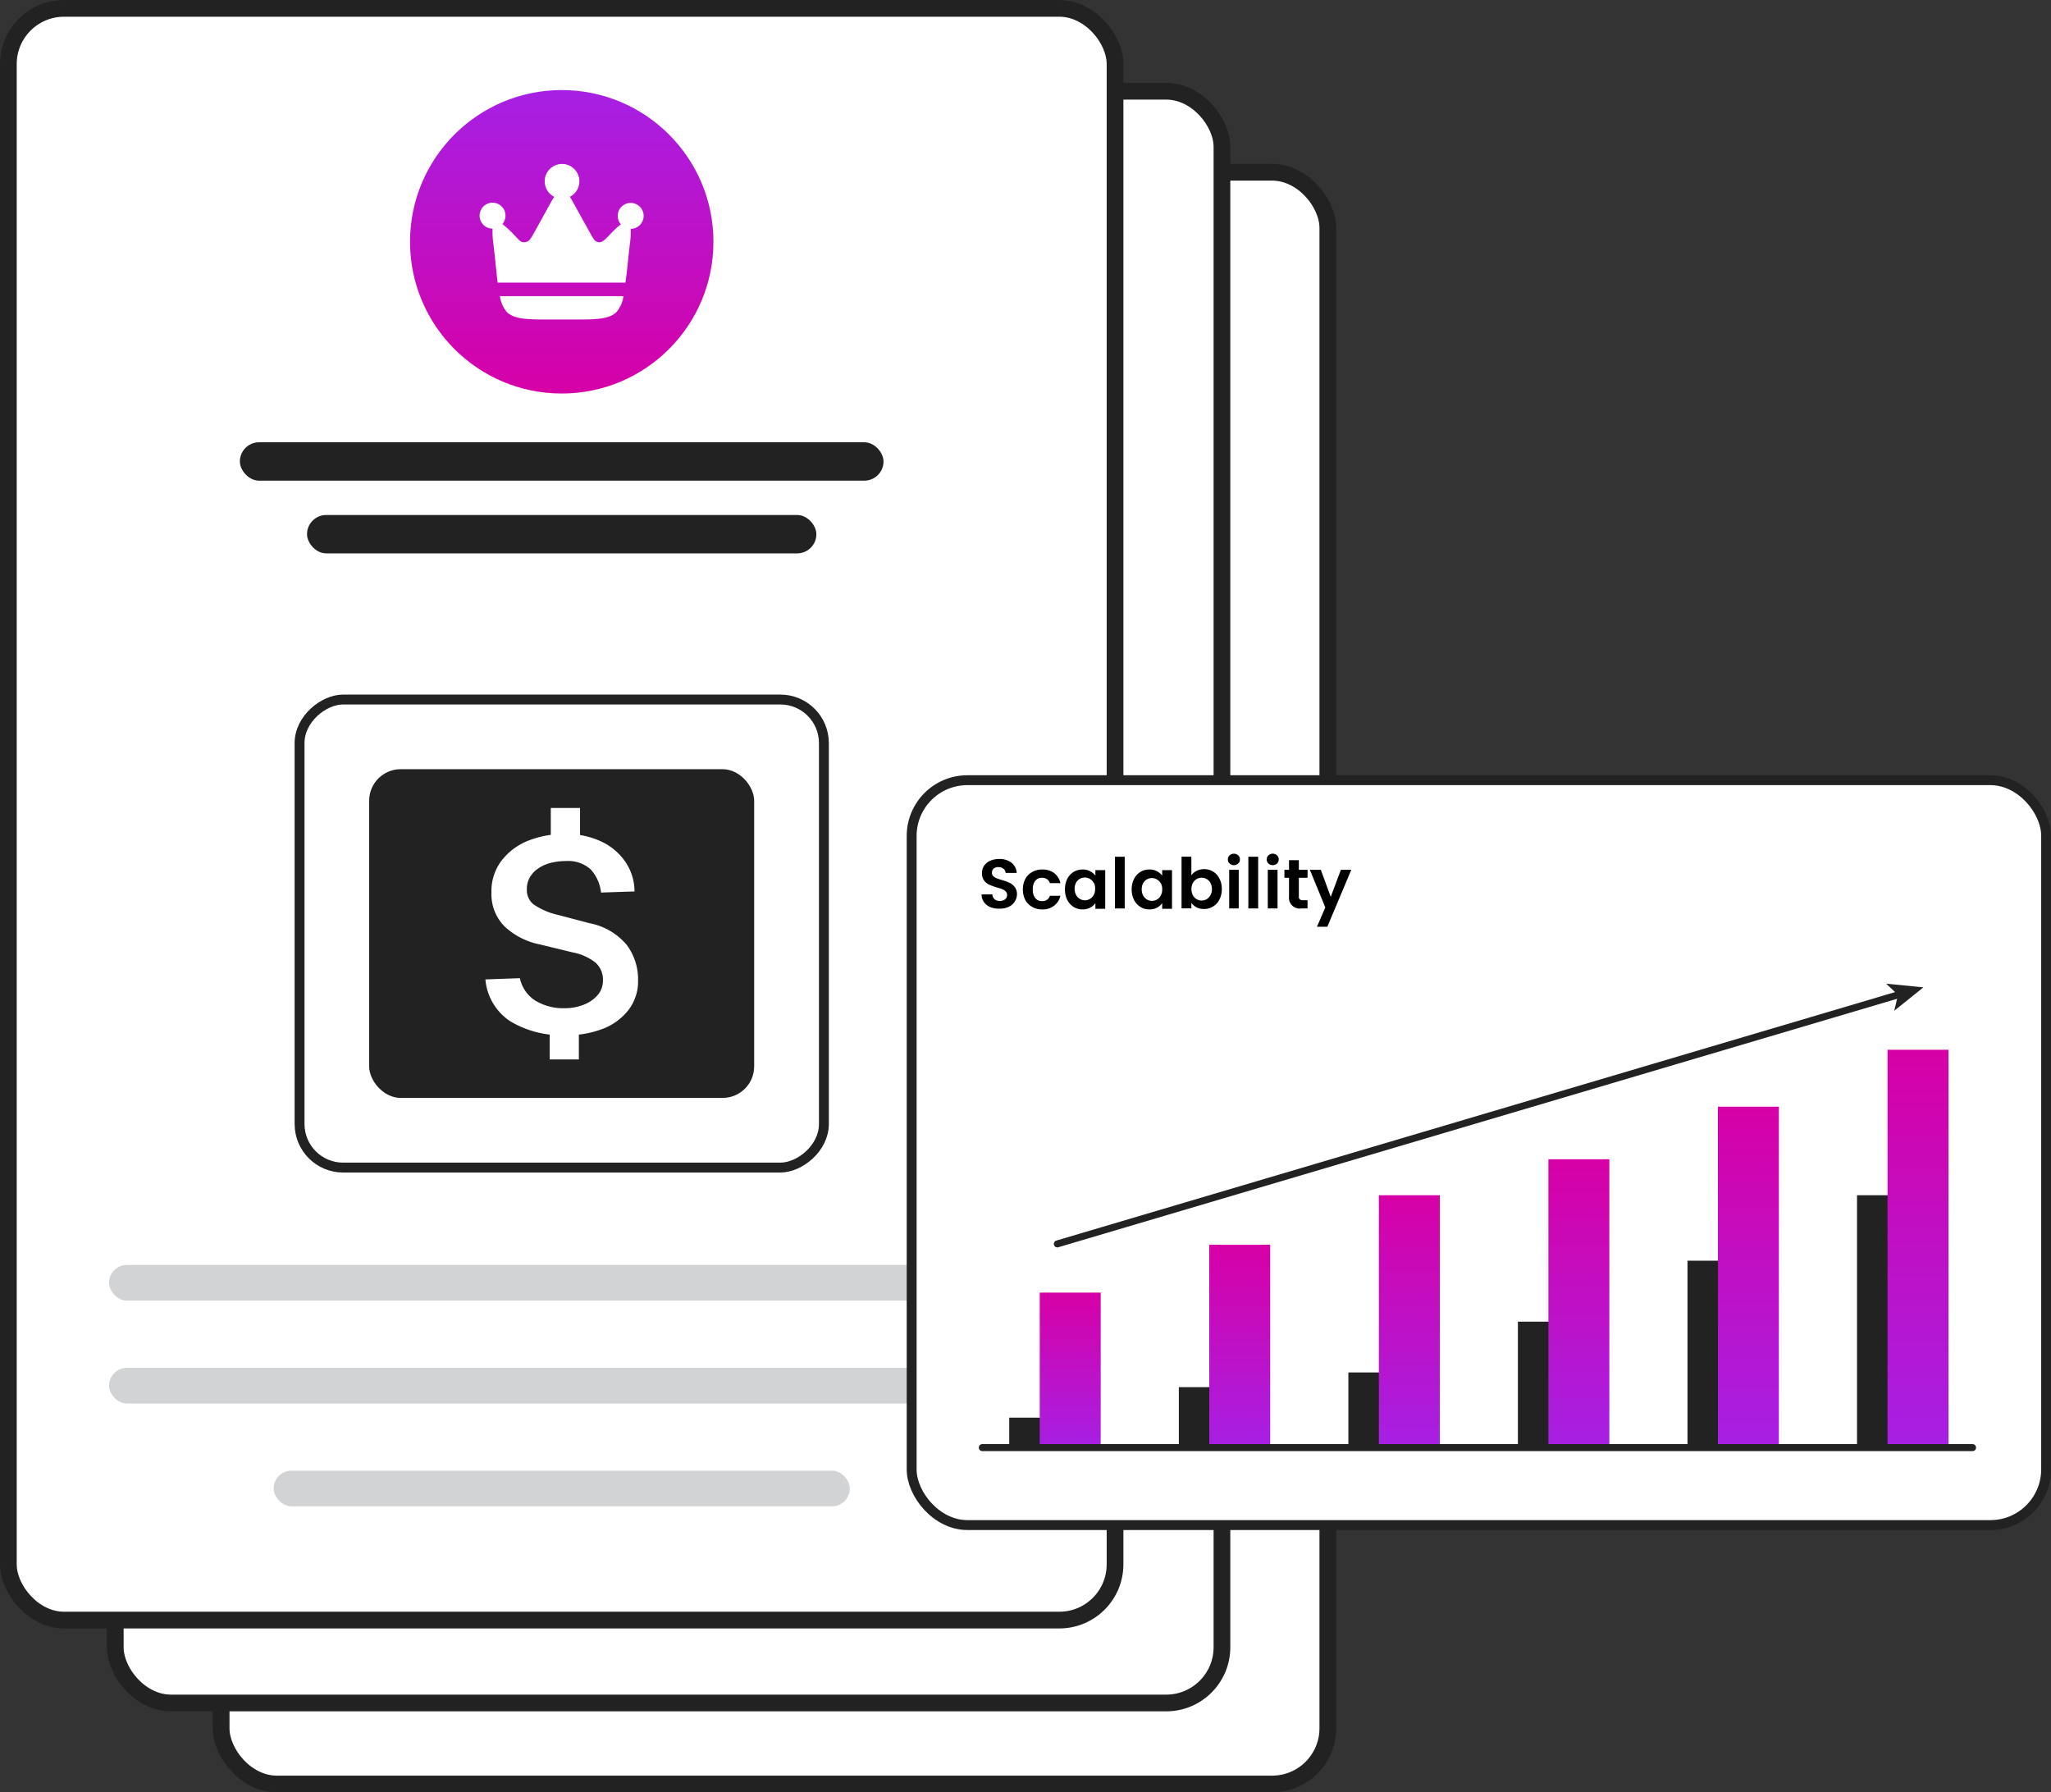 <svg xmlns="http://www.w3.org/2000/svg" xmlns:xlink="http://www.w3.org/1999/xlink" id="Layer_1" data-name="Layer 1" viewBox="0 0 294.47 257.3"><rect x="0" y="0" width="294.47" height="257.3" fill="#333333" stroke="none"/><defs><style>.cls-1,.cls-3,.cls-5{fill:#fff;}.cls-1,.cls-13,.cls-5{stroke:#232223;stroke-miterlimit:10;}.cls-1{stroke-width:2.4px;}.cls-2{fill:url(#linear-gradient);}.cls-4{fill:#232223;}.cls-5{stroke-width:1.42px;}.cls-6{fill:#d1d3d4;}.cls-7{fill:url(#linear-gradient-2);}.cls-8{fill:url(#linear-gradient-3);}.cls-9{fill:url(#linear-gradient-4);}.cls-10{fill:url(#linear-gradient-5);}.cls-11{fill:url(#linear-gradient-6);}.cls-12{fill:url(#linear-gradient-7);}.cls-13{fill:none;stroke-linecap:round;}</style><linearGradient id="linear-gradient" x1="80.65" y1="56.49" x2="80.65" y2="12.93" gradientUnits="userSpaceOnUse"><stop offset="0" stop-color="#d700a6"></stop><stop offset="1" stop-color="#a620e4"></stop></linearGradient><linearGradient id="linear-gradient-2" x1="153.65" y1="207.88" x2="153.65" y2="185.56" gradientUnits="userSpaceOnUse"><stop offset="0" stop-color="#a620e4"></stop><stop offset="1" stop-color="#d700a6"></stop></linearGradient><linearGradient id="linear-gradient-3" x1="178" y1="207.88" x2="178" y2="178.69" xlink:href="#linear-gradient-2"></linearGradient><linearGradient id="linear-gradient-4" x1="202.34" y1="207.88" x2="202.34" y2="171.58" xlink:href="#linear-gradient-2"></linearGradient><linearGradient id="linear-gradient-5" x1="226.69" y1="207.88" x2="226.69" y2="166.42" xlink:href="#linear-gradient-2"></linearGradient><linearGradient id="linear-gradient-6" x1="251.03" y1="207.88" x2="251.03" y2="158.87" xlink:href="#linear-gradient-2"></linearGradient><linearGradient id="linear-gradient-7" x1="275.37" y1="207.88" x2="275.37" y2="150.7" xlink:href="#linear-gradient-2"></linearGradient></defs><rect class="cls-1" x="31.75" y="24.73" width="158.89" height="231.37" rx="8"></rect><rect class="cls-1" x="16.55" y="13.1" width="158.89" height="231.37" rx="8"></rect><rect class="cls-1" x="1.2" y="1.2" width="158.89" height="231.37" rx="8"></rect><circle class="cls-2" cx="80.65" cy="34.71" r="21.78"></circle><path class="cls-3" d="M267.7,103.14l.23-2.12a12.49,12.49,0,0,0,.14-2.34h0a1.86,1.86,0,1,0-1.86-1.86,1.84,1.84,0,0,0,.45,1.21A12.65,12.65,0,0,0,265,99.6h0c-.61.61-.92.92-1.26,1a1.08,1.08,0,0,1-.56-.08c-.32-.14-.53-.52-.95-1.27l-2.22-4c-.26-.47-.47-.86-.67-1.17a2.49,2.49,0,1,0-2.25,0c-.2.31-.42.7-.68,1.17l-2.21,4c-.43.75-.64,1.13-1,1.27a1.08,1.08,0,0,1-.56.08c-.34,0-.65-.36-1.26-1A13.29,13.29,0,0,0,249.65,98a1.86,1.86,0,1,0-1.41.65h0a12.49,12.49,0,0,0,.14,2.34l.23,2.12c.13,1.17.23,2.29.36,3.29h18.35C267.47,105.43,267.57,104.31,267.7,103.14Z" transform="translate(-177.52 -65.83)"></path><path class="cls-3" d="M256.81,111.7h2.7c3.52,0,5.28,0,6.45-1a4.33,4.33,0,0,0,1.07-2.36H249.29a4.48,4.48,0,0,0,1.07,2.36C251.54,111.7,253.3,111.7,256.81,111.7Z" transform="translate(-177.52 -65.83)"></path><rect class="cls-4" x="34.44" y="63.49" width="92.41" height="5.51" rx="2.76"></rect><rect class="cls-4" x="44.08" y="73.93" width="73.13" height="5.51" rx="2.76"></rect><rect class="cls-5" x="224.57" y="162.2" width="67.19" height="75.28" rx="6.25" transform="translate(280.49 -124.15) rotate(90)"></rect><rect class="cls-4" x="53" y="110.42" width="55.28" height="47.19" rx="4.53"></rect><path class="cls-3" d="M258.62,214.43a14.21,14.21,0,0,1-7.85-2,8,8,0,0,1-3.56-6l4.95-.18a5.07,5.07,0,0,0,2.23,3.23,7.7,7.7,0,0,0,4.21,1.08,7.2,7.2,0,0,0,2.75-.51,5,5,0,0,0,2-1.4,3.18,3.18,0,0,0,.74-2.07A3.31,3.31,0,0,0,263,204a7.58,7.58,0,0,0-3.26-1.45L255,201.4a10.38,10.38,0,0,1-5-2.54,6.56,6.56,0,0,1-1.92-4.9,7.23,7.23,0,0,1,1.35-4.45,9,9,0,0,1,3.79-2.94,13.75,13.75,0,0,1,5.47-1,11.55,11.55,0,0,1,5.28,1.12,8.59,8.59,0,0,1,3.43,3,7.58,7.58,0,0,1,1.22,4.11l-4.81.16a5.8,5.8,0,0,0-1.5-3.34,4.83,4.83,0,0,0-3.58-1.18,8.4,8.4,0,0,0-2.18.27,5.53,5.53,0,0,0-1.77.8,3.78,3.78,0,0,0-1.19,1.27,3.39,3.39,0,0,0-.43,1.73,2.64,2.64,0,0,0,.94,2.13,10,10,0,0,0,3.46,1.51l4.6,1.21a9.25,9.25,0,0,1,5.34,3.11,8.29,8.29,0,0,1,1.63,5.15,6.7,6.7,0,0,1-1.31,4.11,8.49,8.49,0,0,1-3.67,2.76A14.17,14.17,0,0,1,258.62,214.43Zm-2.18,3.49v-5h4.19v5Zm.16-31.1v-5h4.2v5Z" transform="translate(-177.52 -65.83)"></path><rect class="cls-6" x="15.66" y="181.59" width="129.98" height="5.12" rx="2.56"></rect><rect class="cls-6" x="15.66" y="196.36" width="129.98" height="5.12" rx="2.56"></rect><rect class="cls-6" x="39.29" y="211.12" width="82.72" height="5.12" rx="2.56"></rect><rect class="cls-5" x="130.89" y="112" width="162.88" height="106.93" rx="8"></rect><path d="M319.73,196.06a2.1,2.1,0,0,1-.93-.72,1.88,1.88,0,0,1-.35-1.11H320a1,1,0,0,0,.3.68,1.09,1.09,0,0,0,.76.25,1.2,1.2,0,0,0,.77-.23.77.77,0,0,0,.28-.62.69.69,0,0,0-.19-.51,1.35,1.35,0,0,0-.48-.32,6.64,6.64,0,0,0-.78-.25,8.89,8.89,0,0,1-1.11-.4,1.89,1.89,0,0,1-.73-.59,1.67,1.67,0,0,1-.31-1.06,1.85,1.85,0,0,1,.31-1.08,2,2,0,0,1,.87-.71,3.3,3.3,0,0,1,1.29-.25,2.79,2.79,0,0,1,1.76.53,2,2,0,0,1,.75,1.47H321.9a.78.78,0,0,0-.31-.6,1.18,1.18,0,0,0-.75-.23,1,1,0,0,0-.66.21.76.76,0,0,0-.24.61.66.66,0,0,0,.18.47,1.53,1.53,0,0,0,.46.3c.19.07.44.16.78.26a10.26,10.26,0,0,1,1.11.4,2,2,0,0,1,.74.61,1.62,1.62,0,0,1,.32,1.05,1.93,1.93,0,0,1-.3,1,2,2,0,0,1-.85.77,2.9,2.9,0,0,1-1.33.28A3.27,3.27,0,0,1,319.73,196.06Z" transform="translate(-177.52 -65.83)"></path><path d="M324.73,192a2.55,2.55,0,0,1,1-1,2.91,2.91,0,0,1,1.43-.35,2.8,2.8,0,0,1,1.71.51,2.52,2.52,0,0,1,.9,1.45h-1.51a1.07,1.07,0,0,0-.41-.56,1.14,1.14,0,0,0-.7-.21,1.17,1.17,0,0,0-1,.44,2,2,0,0,0-.35,1.24,1.93,1.93,0,0,0,.35,1.22,1.15,1.15,0,0,0,1,.44,1.07,1.07,0,0,0,1.11-.76h1.51a2.49,2.49,0,0,1-.91,1.43,2.64,2.64,0,0,1-1.7.53,2.81,2.81,0,0,1-1.43-.35,2.52,2.52,0,0,1-1-1,3.2,3.2,0,0,1-.35-1.51A3.15,3.15,0,0,1,324.73,192Z" transform="translate(-177.52 -65.83)"></path><path d="M330.75,192a2.46,2.46,0,0,1,.91-1,2.41,2.41,0,0,1,1.29-.35,2.22,2.22,0,0,1,1.09.25,2.33,2.33,0,0,1,.75.63v-.79h1.41v5.55h-1.41v-.81a2.08,2.08,0,0,1-.75.65,2.29,2.29,0,0,1-1.1.25,2.38,2.38,0,0,1-1.28-.36,2.55,2.55,0,0,1-.91-1,3.35,3.35,0,0,1-.33-1.51A3.28,3.28,0,0,1,330.75,192Zm3.84.64A1.41,1.41,0,0,0,334,192a1.43,1.43,0,0,0-.73-.2,1.49,1.49,0,0,0-.72.19,1.46,1.46,0,0,0-.54.56,1.8,1.8,0,0,0-.2.87,1.86,1.86,0,0,0,.2.87,1.47,1.47,0,0,0,.55.58,1.39,1.39,0,0,0,.71.2,1.42,1.42,0,0,0,.73-.19,1.44,1.44,0,0,0,.55-.57,1.8,1.8,0,0,0,.2-.87A1.84,1.84,0,0,0,334.59,192.59Z" transform="translate(-177.52 -65.83)"></path><path d="M339,188.82v7.42h-1.4v-7.42Z" transform="translate(-177.52 -65.83)"></path><path d="M340.34,192a2.46,2.46,0,0,1,.91-1,2.41,2.41,0,0,1,1.29-.35,2.25,2.25,0,0,1,1.09.25,2.33,2.33,0,0,1,.75.63v-.79h1.41v5.55h-1.41v-.81a2.08,2.08,0,0,1-.75.65,2.32,2.32,0,0,1-1.1.25,2.38,2.38,0,0,1-1.28-.36,2.55,2.55,0,0,1-.91-1,3.23,3.23,0,0,1-.34-1.51A3.16,3.16,0,0,1,340.34,192Zm3.83.64a1.33,1.33,0,0,0-.54-.56,1.43,1.43,0,0,0-.73-.2,1.49,1.49,0,0,0-.72.19,1.46,1.46,0,0,0-.54.56,1.8,1.8,0,0,0-.2.87,1.86,1.86,0,0,0,.2.87,1.52,1.52,0,0,0,.54.58,1.45,1.45,0,0,0,.72.2,1.42,1.42,0,0,0,.73-.19,1.35,1.35,0,0,0,.54-.57,1.7,1.7,0,0,0,.21-.87A1.74,1.74,0,0,0,344.17,192.59Z" transform="translate(-177.52 -65.83)"></path><path d="M349.31,190.85a2.3,2.3,0,0,1,1.09-.25,2.36,2.36,0,0,1,1.29.35,2.39,2.39,0,0,1,.91,1,3.13,3.13,0,0,1,.34,1.5,3.23,3.23,0,0,1-.34,1.51,2.48,2.48,0,0,1-.91,1,2.36,2.36,0,0,1-1.29.36,2.39,2.39,0,0,1-1.09-.24,2.11,2.11,0,0,1-.74-.64v.79h-1.41v-7.42h1.41v2.68A2,2,0,0,1,349.31,190.85Zm2,1.73a1.46,1.46,0,0,0-.54-.56,1.53,1.53,0,0,0-.73-.19,1.45,1.45,0,0,0-.72.2,1.53,1.53,0,0,0-.54.56,2,2,0,0,0,0,1.75,1.49,1.49,0,0,0,.54.57,1.45,1.45,0,0,0,1.45,0,1.49,1.49,0,0,0,.54-.57,1.76,1.76,0,0,0,.21-.88A1.7,1.7,0,0,0,351.3,192.58Z" transform="translate(-177.52 -65.83)"></path><path d="M354.06,189.79a.76.76,0,0,1-.25-.59.74.74,0,0,1,.25-.58.91.91,0,0,1,1.23,0,.74.74,0,0,1,.25.58.76.76,0,0,1-.25.59.91.91,0,0,1-1.23,0Zm1.31.9v5.55H354v-5.55Z" transform="translate(-177.52 -65.83)"></path><path d="M358.16,188.82v7.42h-1.41v-7.42Z" transform="translate(-177.52 -65.83)"></path><path d="M359.63,189.79a.79.79,0,0,1-.24-.59.77.77,0,0,1,.24-.58.92.92,0,0,1,1.24,0,.77.77,0,0,1,.24.58.79.79,0,0,1-.24.59.92.92,0,0,1-1.24,0Zm1.31.9v5.55h-1.4v-5.55Z" transform="translate(-177.52 -65.83)"></path><path d="M364,191.84v2.69a.55.55,0,0,0,.14.41.67.67,0,0,0,.45.12h.66v1.18h-.89a1.54,1.54,0,0,1-1.77-1.72v-2.68h-.66v-1.15h.66v-1.38H364v1.38h1.25v1.15Z" transform="translate(-177.52 -65.83)"></path><path d="M371.53,190.69l-3.44,8.18H366.6l1.2-2.77-2.22-5.41h1.57l1.43,3.88,1.46-3.88Z" transform="translate(-177.52 -65.83)"></path><rect class="cls-4" x="144.9" y="203.51" width="8.75" height="4.38"></rect><rect class="cls-7" x="149.28" y="185.56" width="8.75" height="22.32"></rect><rect class="cls-4" x="169.25" y="199.13" width="8.75" height="8.75"></rect><rect class="cls-8" x="173.62" y="178.69" width="8.75" height="29.2"></rect><rect class="cls-4" x="193.59" y="197.02" width="8.75" height="10.86"></rect><rect class="cls-9" x="197.97" y="171.58" width="8.75" height="36.3"></rect><rect class="cls-4" x="217.93" y="189.73" width="8.75" height="18.15"></rect><rect class="cls-10" x="222.31" y="166.42" width="8.75" height="41.47"></rect><rect class="cls-4" x="242.28" y="180.98" width="8.75" height="26.9"></rect><rect class="cls-11" x="246.65" y="158.87" width="8.75" height="49.02"></rect><rect class="cls-4" x="266.62" y="171.58" width="8.75" height="36.3"></rect><rect class="cls-12" x="271" y="150.7" width="8.75" height="57.19"></rect><line class="cls-13" x1="141.03" y1="207.81" x2="283.21" y2="207.81"></line><line class="cls-13" x1="151.8" y1="178.57" x2="272.77" y2="142.74"></line><polygon class="cls-4" points="276.15 141.74 271.96 145.1 272.51 142.82 270.8 141.21 276.15 141.74"></polygon></svg>